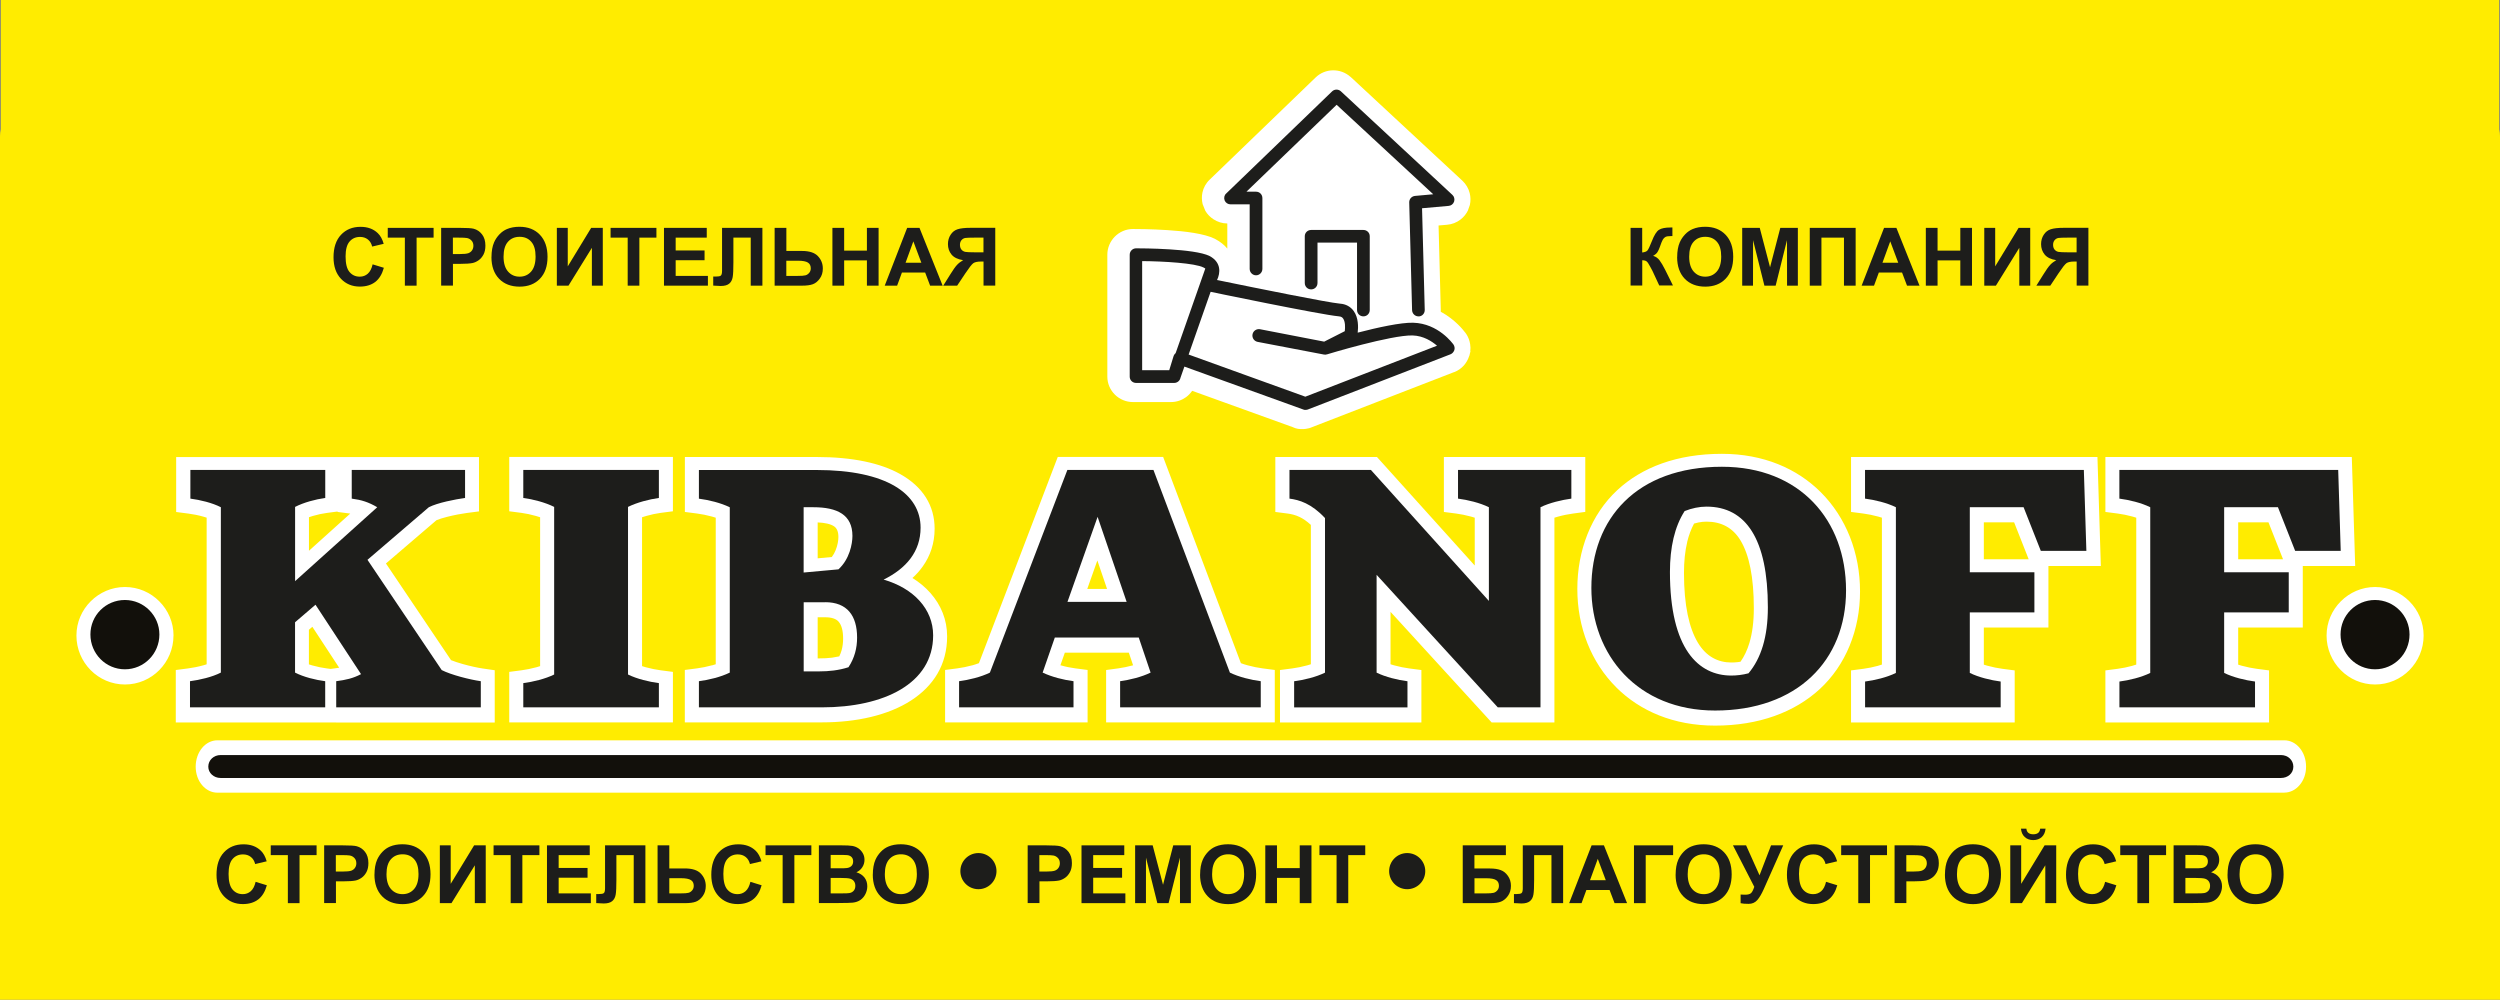 <?xml version="1.0" encoding="UTF-8"?>
<svg xmlns="http://www.w3.org/2000/svg" id="_Слой_1" viewBox="0 0 455.96 182.34">
  <rect x="0" y="0" width="455.96" height="182.34" fill="#808080" stroke="none"/>
  <defs>
    <style>.cls-1{fill:#12100b;}.cls-1,.cls-2,.cls-3,.cls-4,.cls-5{stroke-width:0px;}.cls-6{fill:none;stroke:#1d1d1b;stroke-miterlimit:22.93;stroke-width:.57px;}.cls-2{fill:#fff;}.cls-3{fill:#ffec00;}.cls-3,.cls-5{fill-rule:evenodd;}.cls-4,.cls-5{fill:#1d1d1b;}</style>
  </defs>
  <path class="cls-3" d="M113.99,0h341.82v23.58c.1.43.15.85.15,1.29v157.47H0V24.86c0-.43.05-.86.15-1.29V0h113.84Z"></path>
  <path class="cls-2" d="M416.62,144.57H39.64c-1.08,0-2.06-.52-2.78-1.37-.73-.86-1.17-2.05-1.17-3.37s.44-2.54,1.15-3.4c.72-.88,1.72-1.41,2.81-1.41h376.98c1.09,0,2.09.53,2.81,1.41.71.86,1.15,2.05,1.15,3.4s-.45,2.51-1.18,3.36c-.72.85-1.7,1.37-2.78,1.37"></path>
  <path class="cls-1" d="M416.03,141.89H40.23c-1.24,0-2.24-.91-2.24-2.06,0-1.21,1-2.12,2.24-2.12h375.79c1.24,0,2.25.91,2.25,2.12s-1.01,2.06-2.25,2.06"></path>
  <path class="cls-2" d="M31.64,115.92c0,2.45-.99,4.68-2.59,6.3s-3.82,2.62-6.26,2.62-4.66-1-6.26-2.62-2.59-3.85-2.59-6.3.99-4.64,2.6-6.25,3.82-2.61,6.26-2.61,4.65,1,6.25,2.61c1.61,1.61,2.6,3.82,2.6,6.25M442.03,115.92c0,2.45-.99,4.68-2.59,6.3s-3.82,2.62-6.26,2.62-4.66-1-6.26-2.62-2.59-3.85-2.59-6.3.99-4.64,2.6-6.25c1.61-1.61,3.82-2.61,6.25-2.61s4.65,1,6.25,2.61c1.61,1.61,2.6,3.82,2.6,6.25ZM60.98,121.91c.31-.04.6-.08.88-.13l-4.89-7.46-.63.54v6.31c.2.07.4.13.61.19.93.26,1.85.45,2.66.55l.68.09.68-.09h0ZM61.31,131.76h-29.25v-9.56l2.23-.29c.85-.11,1.84-.3,2.8-.57.2-.06.4-.12.6-.18v-26.75c-.2-.06-.4-.13-.6-.18-.94-.27-1.9-.45-2.73-.56l-2.23-.29v-10.02h55.23v9.91l-2.23.29c-.9.12-2.28.37-3.61.71-.75.19-1.44.4-1.92.61l-9.21,7.89,11.87,17.63c.58.24,1.34.48,2.14.71,1.31.37,2.66.67,3.63.81l2.2.32v9.54h-28.92v-.02ZM63.8,93.66l-2.23-.29v-.08l-1.95.26c-.79.1-1.68.29-2.56.55-.24.07-.48.15-.71.23v6.12l7.53-6.78h-.08,0ZM117.87,94.1c-.26.07-.52.16-.77.24v27.15c.22.07.44.14.66.2.94.26,1.9.45,2.74.56l2.23.29v9.21h-29.85v-9.21l2.23-.29c.84-.11,1.8-.3,2.74-.56.22-.06.44-.13.66-.2v-27.15c-.25-.09-.51-.17-.77-.24-.9-.26-1.82-.45-2.63-.56l-2.23-.29v-9.91h29.85v9.91l-2.23.29c-.81.11-1.73.3-2.63.56h0ZM152.13,96c-.65-.44-1.68-.66-3-.72v6.55l2.58-.24c.29-.38.51-.79.68-1.2.39-.94.52-1.86.52-2.45,0-.98-.28-1.6-.78-1.94ZM152.94,113.37c-.46-.51-1.26-.79-2.44-.79h-1.37v7.5h.26c.83,0,1.63-.04,2.36-.13.43-.06.87-.14,1.32-.24.18-.37.32-.74.43-1.13.18-.66.27-1.36.27-2.1,0-1.42-.27-2.48-.83-3.1h0ZM129.88,121.35c.22-.06.44-.13.66-.2v-26.73c-.22-.07-.44-.14-.66-.2-.94-.26-1.9-.45-2.74-.56l-2.23-.29v-10.02h24.02c6.63,0,11.68,1.13,15.19,3.08,4.26,2.36,6.34,5.85,6.34,9.99,0,2.65-.78,4.95-2.18,6.91-.54.76-1.16,1.45-1.87,2.09,1.26.77,2.36,1.69,3.27,2.72,1.95,2.2,3.06,4.89,3.06,7.92,0,5.17-2.49,9.05-6.58,11.7-4.13,2.67-9.9,3.99-16.26,3.99h-25v-9.56l2.23-.29c.84-.11,1.8-.3,2.74-.56h0ZM201.91,107.41l-1.77-5.19-1.84,5.19h3.61ZM177.33,121.35c.41-.12.82-.25,1.21-.4l14.38-37.61h19.22l14.18,37.61c.39.15.8.28,1.21.39.94.26,1.9.45,2.74.56l2.23.29v9.56h-30.76v-9.55l2.22-.3c.8-.11,1.75-.3,2.7-.56l-.78-2.31h-11.67l-.81,2.31h.05c.92.27,1.85.45,2.68.56l2.23.29v9.56h-25.99v-9.56l2.23-.29c.84-.11,1.8-.3,2.74-.56h-.01ZM280.95,131.76h-8.9l-18.44-20.17v9.56c.22.07.44.14.66.2.94.26,1.9.45,2.74.56l2.23.29v9.56h-25.79v-9.56l2.23-.29c.84-.11,1.8-.3,2.74-.56.22-.06.44-.13.66-.2v-25.42c-.74-.68-1.42-1.14-2.05-1.44-.79-.38-1.53-.54-2.2-.63l-2.23-.29v-10.02h18.54l17.83,19.79v-8.72c-.22-.07-.44-.14-.66-.2-.94-.26-1.9-.45-2.74-.56l-2.23-.29v-10.02h25.79v10.01l-2.22.3c-.83.11-1.81.3-2.78.57-.21.06-.42.12-.63.19v37.34h-2.56.01ZM307.72,98.86c-.4,1.66-.59,3.55-.59,5.64,0,5.99.96,10.06,2.51,12.67,1.55,2.62,3.76,3.66,6.12,3.66.39,0,.8-.02,1.21-.07.16-.02.32-.04.47-.07.68-.97,1.23-2.11,1.63-3.45.52-1.75.8-3.83.8-6.29,0-5.66-.84-9.77-2.44-12.4-1.39-2.29-3.48-3.41-6.19-3.41-.5,0-.99.05-1.47.15-.26.05-.53.12-.8.2-.54,1-.96,2.13-1.26,3.37h.01ZM294.82,125.4c-4.62-4.58-7.14-10.98-7.14-17.99s2.49-13.57,7.3-18.03c4.47-4.15,10.88-6.61,19.07-6.61,7.57,0,13.69,2.68,18.02,6.99,4.64,4.63,7.17,11.09,7.17,18.11s-2.61,13.46-7.37,17.83c-4.57,4.19-11.06,6.64-19.07,6.64-7.55,0-13.66-2.65-17.99-6.94h.01ZM342.57,121.41c.22-.06.44-.13.66-.2v-26.79c-.22-.07-.44-.14-.66-.2-.94-.26-1.9-.45-2.74-.56l-2.23-.29v-10.02h44.94l.62,19.88h-9.56v11.22h-11.78v6.77c.22.07.44.14.66.2.94.26,1.9.45,2.74.56l2.23.29v9.5h-29.85v-9.5l2.23-.29c.84-.11,1.8-.3,2.74-.56h0ZM361.82,102h8.18l-2.66-6.74h-5.52v6.74ZM388.96,121.41c.22-.06.44-.13.66-.2v-26.79c-.22-.07-.44-.14-.66-.2-.94-.26-1.9-.45-2.74-.56l-2.23-.29v-10.02h44.94l.62,19.88h-9.56v11.22h-11.78v6.77c.22.07.44.14.66.2.94.26,1.9.45,2.74.56l2.23.29v9.5h-29.85v-9.5l2.23-.29c.84-.11,1.8-.3,2.74-.56h0ZM408.21,102h8.18l-2.66-6.74h-5.52v6.74Z"></path>
  <path class="cls-4" d="M392.18,122.73c-1.64.81-3.86,1.34-5.63,1.57v4.71h24.73v-4.71c-1.77-.23-3.99-.76-5.63-1.57v-11.04h11.78v-7.32h-11.78v-11.86h9.81l3.14,7.96h8.31l-.46-14.76h-39.91v5.23c1.77.23,3.99.76,5.63,1.57v30.22h0Z"></path>
  <path class="cls-4" d="M345.79,122.73c-1.64.81-3.86,1.34-5.63,1.57v4.71h24.73v-4.71c-1.77-.23-3.99-.76-5.63-1.57v-11.04h11.78v-7.32h-11.78v-11.86h9.81l3.14,7.96h8.31l-.46-14.76h-39.91v5.23c1.77.23,3.99.76,5.63,1.57v30.22h0Z"></path>
  <path class="cls-4" d="M290.24,107.21c0,12.26,8.44,22.38,22.57,22.38,14.92,0,23.88-9.07,23.88-21.91s-8.44-22.55-22.64-22.55c-15.51,0-23.81,9.42-23.81,22.09M304.57,104.31c0-4.48.85-8.25,2.68-11.1,1.31-.52,2.68-.81,3.99-.81,7.2,0,11.19,5.93,11.19,18.37,0,5.41-1.24,9.3-3.53,12.03-1.11.29-2.16.41-3.14.41-5.95,0-11.19-4.77-11.19-18.89h0Z"></path>
  <path class="cls-4" d="M273.17,129.01h7.79v-36.5c1.64-.81,3.93-1.34,5.63-1.57v-5.23h-20.67v5.23c1.77.23,3.99.76,5.63,1.57v17.09l-21.52-23.89h-14.85v5.23c1.77.23,3.99.87,6.48,3.55v28.19c-1.64.81-3.86,1.34-5.63,1.57v4.77h20.67v-4.77c-1.77-.23-3.99-.76-5.63-1.57v-17.84l22.11,24.18h0Z"></path>
  <path class="cls-4" d="M180.55,122.67c-1.64.81-3.86,1.34-5.63,1.57v4.77h20.87v-4.77c-1.77-.23-3.93-.76-5.63-1.57l2.22-6.39h15.31l2.16,6.39c-1.64.81-3.86,1.34-5.56,1.57v4.77h25.65v-4.77c-1.77-.23-3.99-.76-5.63-1.57l-13.94-36.96h-15.7l-14.13,36.96h.01ZM200.18,94.25l5.3,15.52h-10.79l5.5-15.52h-.01Z"></path>
  <path class="cls-4" d="M133.1,122.67c-1.64.81-3.86,1.34-5.63,1.57v4.77h22.44c11.25,0,20.28-4.3,20.28-13.13,0-4.82-3.6-8.6-9.03-10.17,4.12-2.03,6.74-5.11,6.74-9.47,0-6.16-6.15-10.52-18.97-10.52h-21.46v5.23c1.77.23,3.99.76,5.63,1.57v30.16h0ZM150.5,109.83c3.99,0,5.82,2.44,5.82,6.45,0,1.92-.46,3.72-1.57,5.41-1.77.58-3.6.76-5.36.76h-2.81v-12.61h3.93,0ZM148.34,92.51c4.38,0,7.13,1.39,7.13,5.23,0,1.45-.52,4.24-2.55,6.1l-6.35.58v-11.91s1.77,0,1.77,0Z"></path>
  <path class="cls-4" d="M114.54,92.45c1.64-.81,3.86-1.39,5.63-1.63v-5.11h-24.73v5.11c1.77.23,3.99.81,5.63,1.63v30.57c-1.64.81-3.86,1.34-5.63,1.57v4.42h24.73v-4.42c-1.77-.23-3.99-.76-5.63-1.57v-30.57Z"></path>
  <path class="cls-4" d="M65.83,122.96c-1.44.76-2.75,1.05-4.51,1.28v4.77h26.37v-4.77c-2.03-.29-5.43-1.16-7.13-2.03l-13.54-20.11,11.19-9.59c1.57-.81,4.84-1.45,6.61-1.69v-5.11h-20.67v5.23c1.77.23,3.07.64,4.65,1.57l-14.98,13.48v-13.54c1.57-.81,3.73-1.39,5.5-1.63v-5.11h-24.6v5.23c1.77.23,3.99.76,5.56,1.57v30.16c-1.57.81-3.86,1.34-5.63,1.57v4.77h24.66v-4.77c-1.77-.23-3.93-.76-5.5-1.57v-9.18l3.73-3.2,8.31,12.67h-.02Z"></path>
  <path class="cls-1" d="M439.46,115.72c0,3.51-2.81,6.35-6.29,6.35s-6.29-2.84-6.29-6.35,2.81-6.29,6.29-6.29,6.29,2.84,6.29,6.29"></path>
  <path class="cls-1" d="M29.07,115.72c0,3.51-2.81,6.35-6.29,6.35s-6.29-2.84-6.29-6.35,2.82-6.29,6.29-6.29,6.29,2.84,6.29,6.29"></path>
  <path class="cls-2" d="M267.25,60.7s-.19-.22-.07-.07l.06.08h.01Z"></path>
  <path class="cls-2" d="M268.15,64.12l.09.07-.1.04c-.03.21-.08.42-.14.62l-.03.05c-.21.66-.55,1.26-.99,1.76-.46.51-1.04.93-1.72,1.2h-.04l-25.86,10.02c-.43.2-.83.29-1.21.34-.3.04-.46.04-.62.04-.52,0-1.03,0-1.82-.38l-18.28-6.6c-.31.45-.69.85-1.12,1.16-.78.56-1.73.89-2.74.89h-6.95c-1.26,0-2.42-.51-3.27-1.34-.86-.85-1.39-2.01-1.39-3.3v-22.24c0-1.26.52-2.43,1.35-3.28.85-.86,2.02-1.4,3.31-1.4.54,0,3.2,0,6.28.2,3.23.2,6.79.64,8.68,1.59l.05.03c.97.51,1.68,1.11,2.21,1.75v-4.58c-.9,0-1.78-.28-2.53-.77-.6-.39-1.11-.91-1.48-1.54l-.49-1.22c-.17-.7-.18-1.42-.04-2.1.19-.89.64-1.72,1.33-2.37h0l19.32-18.63h0c.88-.85,2-1.28,3.14-1.3s2.28.37,3.19,1.17l.07.05,20.35,18.9h0c.68.63,1.14,1.43,1.35,2.28.17.69.19,1.43.03,2.15l-.39,1.1.09-.2c-.32.7-.8,1.3-1.4,1.76-.71.55-1.57.89-2.5.96h0l-1.51.13.4,15.27v.11c.01.12.01.24,0,.35,2.68,1.45,4.21,3.47,4.48,3.83.01,0,0,0,0,0h0l.16.21c.38.57.62,1.21.72,1.88.07.44.08.88.02,1.32"></path>
  <path class="cls-4" d="M258.7,57.7c-.62,0-1.14-.5-1.16-1.14l-.52-19.63c-.02-.64.45-1.14,1.06-1.2l3.32-.3-17.62-16.32-16.45,15.85h1.75c.64,0,1.16.5,1.16,1.17v12.91c0,.64-.52,1.17-1.16,1.17s-1.16-.54-1.16-1.17v-11.77h-3.48c-.47,0-.9-.27-1.08-.7-.18-.47-.07-.97.27-1.27l19.32-18.63c.44-.43,1.14-.43,1.59-.03l20.35,18.9c.34.3.46.8.31,1.24-.15.43-.54.74-1,.77l-4.84.43.49,18.53c.02.67-.49,1.2-1.13,1.2h-.03,0Z"></path>
  <path class="cls-4" d="M248.66,57.7c-.64,0-1.16-.5-1.16-1.17v-12.28h-7.21v7.36c0,.67-.52,1.17-1.16,1.17s-1.16-.5-1.16-1.17v-8.53c0-.64.52-1.14,1.16-1.14h9.53c.64,0,1.16.5,1.16,1.14v13.45c0,.67-.52,1.17-1.16,1.17"></path>
  <path class="cls-4" d="M214.14,69.84c-.13,0-.26,0-.38-.07-.6-.2-.92-.87-.71-1.47l6.97-19.87c.21-.6.88-.94,1.48-.7.61.2.92.87.71,1.47l-6.97,19.87c-.17.47-.62.77-1.1.77M215.17,64.15c.13,0,.26.03.39.07l22.51,8.13,24.02-9.3c-.94-.8-2.46-1.81-4.46-1.87-3.87-.1-15.4,3.38-15.6,3.45h-.02c-.19.07-.38.07-.56.03l-12.09-2.31c-.63-.13-1.04-.74-.92-1.37.12-.64.73-1.04,1.35-.94l11.72,2.27,3.76-1.91c.08-.7.1-1.74-.31-2.31-.12-.17-.32-.37-.81-.4-3.13-.27-23.49-4.48-24.35-4.68-.41-.07-.74-.37-.87-.77-.13-.4-.04-.84.24-1.14.39-.43.93-1.34.83-1.84,0-.07-.05-.27-.49-.47-1.54-.8-7.26-1.14-11.2-1.17v19.9h4.94l.78-2.54c.09-.3.31-.57.59-.7.16-.07.34-.13.52-.13h.03ZM238.1,74.76c-.13,0-.27,0-.39-.07l-21.78-7.86-.67,2.21c-.15.47-.6.8-1.11.8h-6.95c-.64,0-1.16-.5-1.16-1.14v-22.24c0-.64.52-1.17,1.16-1.17,1.08,0,10.66.03,13.4,1.4,1.22.64,1.61,1.51,1.73,2.14.15.8-.06,1.61-.36,2.24,7.62,1.57,20.2,4.11,22.42,4.31,1.06.07,1.92.54,2.5,1.34.89,1.24.85,2.94.73,3.95,3.61-.94,7.87-1.87,10.11-1.81,4.65.13,7.25,3.85,7.36,3.98.2.3.26.67.16,1-.11.33-.36.64-.69.77l-26.02,10.07c-.13.07-.27.07-.42.07h-.02Z"></path>
  <path class="cls-4" d="M67.95,48.21l2.06.63c-.32,1.16-.84,2.02-1.58,2.59-.74.56-1.67.84-2.8.84-1.4,0-2.55-.48-3.45-1.43-.9-.96-1.35-2.26-1.35-3.92,0-1.75.45-3.12,1.36-4.09s2.1-1.46,3.57-1.46c1.29,0,2.34.38,3.14,1.15.48.45.84,1.1,1.08,1.95l-2.1.5c-.13-.54-.39-.98-.78-1.29-.4-.32-.88-.47-1.44-.47-.78,0-1.42.28-1.9.84-.49.56-.73,1.47-.73,2.72,0,1.33.24,2.28.72,2.84.48.57,1.1.85,1.87.85.57,0,1.05-.18,1.46-.54.41-.36.7-.92.88-1.7"></path>
  <polygon class="cls-4" points="73.84 52.1 73.84 43.34 70.72 43.34 70.72 41.56 79.08 41.56 79.08 43.34 75.98 43.34 75.98 52.1 73.84 52.1"></polygon>
  <path class="cls-4" d="M82.6,43.34v3h1.16c.84,0,1.39-.06,1.68-.17.28-.11.5-.28.66-.52s.24-.51.24-.82c0-.39-.11-.7-.34-.95-.23-.25-.51-.41-.85-.47-.25-.05-.76-.07-1.53-.07h-1.02ZM80.46,52.1v-10.54h3.41c1.29,0,2.13.05,2.53.16.6.16,1.11.5,1.52,1.03.41.53.61,1.21.61,2.05,0,.65-.12,1.19-.35,1.63-.24.44-.53.79-.89,1.04s-.73.42-1.1.5c-.51.1-1.24.15-2.2.15h-1.38v3.97h-2.15Z"></path>
  <path class="cls-4" d="M91.84,46.82c0,1.19.28,2.1.83,2.72.55.62,1.25.92,2.1.92s1.55-.31,2.09-.92c.54-.61.82-1.53.82-2.75s-.26-2.11-.8-2.71c-.53-.6-1.23-.89-2.11-.89s-1.59.3-2.12.9c-.54.6-.81,1.51-.81,2.73M89.64,46.89c0-1.07.16-1.98.48-2.71.24-.54.57-1.02.98-1.45s.87-.74,1.36-.95c.66-.28,1.42-.42,2.27-.42,1.56,0,2.8.48,3.73,1.45s1.4,2.31,1.4,4.03-.46,3.04-1.39,4c-.92.96-2.16,1.44-3.71,1.44s-2.82-.48-3.74-1.44-1.39-2.28-1.39-3.96h0Z"></path>
  <polygon class="cls-4" points="101.56 41.56 103.55 41.56 103.55 48.58 107.82 41.56 109.94 41.56 109.94 52.1 107.95 52.1 107.95 45.2 103.68 52.1 101.56 52.1 101.56 41.56"></polygon>
  <polygon class="cls-4" points="114.48 52.1 114.48 43.34 111.36 43.34 111.36 41.56 119.72 41.56 119.72 43.34 116.61 43.34 116.61 52.1 114.48 52.1"></polygon>
  <polygon class="cls-4" points="121.1 52.1 121.1 41.56 128.9 41.56 128.9 43.34 123.23 43.34 123.23 45.68 128.5 45.68 128.5 47.46 123.23 47.46 123.23 50.32 129.11 50.32 129.11 52.1 121.1 52.1"></polygon>
  <path class="cls-4" d="M131.67,41.56h7.38v10.54h-2.13v-8.76h-3.16v4.5c0,1.29-.04,2.19-.13,2.7-.09.51-.29.91-.63,1.19-.33.28-.85.43-1.56.43-.25,0-.7-.02-1.36-.07v-1.65h.48c.44,0,.75-.05.9-.17s.23-.41.23-.88v-7.82h-.02Z"></path>
  <path class="cls-4" d="M143.42,50.32h2.07c.67,0,1.14-.03,1.39-.1.26-.06.49-.21.69-.44s.3-.51.3-.84c0-.48-.17-.83-.52-1.05-.35-.22-.94-.34-1.78-.34h-2.16v2.77h0ZM141.29,41.56h2.13v4.21h2.84c1.34,0,2.31.31,2.91.94.6.63.9,1.38.9,2.26,0,.72-.18,1.33-.55,1.83-.36.51-.78.85-1.25,1.03s-1.14.27-2.02.27h-4.97v-10.54h.01Z"></path>
  <polygon class="cls-4" points="151.82 52.1 151.82 41.56 153.96 41.56 153.96 45.71 158.11 45.71 158.11 41.56 160.24 41.56 160.24 52.1 158.11 52.1 158.11 47.49 153.96 47.49 153.96 52.1 151.82 52.1"></polygon>
  <path class="cls-4" d="M168.04,47.92l-1.46-3.9-1.42,3.9h2.89,0ZM171.94,52.1h-2.3l-.91-2.4h-4.23l-.88,2.4h-2.26l4.09-10.54h2.25l4.22,10.54h.02Z"></path>
  <path class="cls-4" d="M179.38,43.34h-1.66c-.84,0-1.4.02-1.66.06-.26.04-.5.17-.69.39s-.29.51-.29.86.09.66.28.88c.18.22.42.35.7.41.28.05.87.08,1.74.08h1.57v-2.68h0ZM179.38,52.1v-4.4h-.43c-.67,0-1.15.1-1.43.3s-.75.8-1.42,1.8l-1.53,2.3h-2.54l1.29-2.06c.51-.82.91-1.39,1.21-1.71.3-.33.68-.62,1.13-.88-.98-.15-1.69-.5-2.12-1.03s-.65-1.16-.65-1.9c0-.64.16-1.21.49-1.71.32-.5.75-.83,1.28-1s1.32-.26,2.38-.26h4.48v10.54h-2.14Z"></path>
  <path class="cls-4" d="M297.38,41.56h2.13v4.49c.47-.05.79-.17.96-.37.17-.2.43-.74.78-1.64.44-1.14.88-1.85,1.33-2.13.44-.28,1.15-.42,2.13-.42h.31v1.57h-.3c-.44,0-.76.05-.96.15-.2.11-.36.27-.49.49s-.31.67-.55,1.36c-.13.37-.27.67-.42.91-.15.25-.42.48-.8.69.47.13.86.4,1.17.81.31.41.65.98,1.02,1.72l1.43,2.88h-2.5l-1.26-2.71-.12-.22s-.11-.2-.27-.5c-.27-.52-.49-.84-.66-.97s-.44-.2-.79-.2v4.61h-2.13v-10.54.02Z"></path>
  <path class="cls-4" d="M308.08,46.82c0,1.19.28,2.1.83,2.72.55.62,1.25.92,2.1.92s1.55-.31,2.09-.92c.54-.61.82-1.53.82-2.75s-.26-2.11-.8-2.71c-.53-.6-1.23-.89-2.11-.89s-1.59.3-2.12.9c-.54.6-.81,1.51-.81,2.73M305.89,46.89c0-1.07.16-1.98.48-2.71.24-.54.57-1.02.98-1.45s.87-.74,1.36-.95c.66-.28,1.42-.42,2.27-.42,1.56,0,2.8.48,3.73,1.45.93.97,1.4,2.31,1.4,4.03s-.46,3.04-1.39,4c-.92.96-2.16,1.44-3.71,1.44s-2.82-.48-3.74-1.44c-.92-.96-1.39-2.28-1.39-3.96h.01Z"></path>
  <polygon class="cls-4" points="317.75 52.1 317.75 41.56 320.95 41.56 322.83 48.75 324.7 41.56 327.9 41.56 327.9 52.1 325.93 52.1 325.92 43.8 323.85 52.1 321.8 52.1 319.73 43.8 319.72 52.1 317.75 52.1"></polygon>
  <polygon class="cls-4" points="330.07 41.56 338.44 41.56 338.44 52.1 336.31 52.1 336.31 43.34 332.2 43.34 332.2 52.1 330.07 52.1 330.07 41.56"></polygon>
  <path class="cls-4" d="M346.21,47.92l-1.46-3.9-1.42,3.9h2.89-.01ZM350.11,52.1h-2.3l-.91-2.4h-4.23l-.88,2.4h-2.26l4.09-10.54h2.25l4.22,10.54h.02Z"></path>
  <polygon class="cls-4" points="351.24 52.1 351.24 41.56 353.38 41.56 353.38 45.71 357.53 45.71 357.53 41.56 359.66 41.56 359.66 52.1 357.53 52.1 357.53 47.49 353.38 47.49 353.38 52.1 351.24 52.1"></polygon>
  <polygon class="cls-4" points="361.9 41.56 363.89 41.56 363.89 48.58 368.16 41.56 370.28 41.56 370.28 52.1 368.29 52.1 368.29 45.2 364.02 52.1 361.9 52.1 361.9 41.56"></polygon>
  <path class="cls-4" d="M378.75,43.34h-1.66c-.84,0-1.4.02-1.66.06s-.5.17-.69.39-.29.51-.29.86.09.66.28.88c.18.22.42.35.7.41.28.05.87.08,1.74.08h1.57v-2.68h.01ZM378.75,52.1v-4.4h-.43c-.67,0-1.15.1-1.43.3s-.75.8-1.42,1.8l-1.53,2.3h-2.54l1.29-2.06c.51-.82.91-1.39,1.21-1.71.3-.33.68-.62,1.13-.88-.98-.15-1.69-.5-2.12-1.03s-.65-1.16-.65-1.9c0-.64.16-1.21.49-1.71.32-.5.75-.83,1.28-1s1.32-.26,2.38-.26h4.48v10.54h-2.14Z"></path>
  <path class="cls-4" d="M46.61,160.83l2.06.63c-.32,1.16-.84,2.02-1.58,2.59-.74.56-1.67.84-2.8.84-1.4,0-2.55-.48-3.45-1.43-.9-.96-1.35-2.26-1.35-3.92,0-1.75.45-3.12,1.36-4.09s2.1-1.46,3.57-1.46c1.29,0,2.34.38,3.14,1.15.48.45.84,1.1,1.08,1.95l-2.1.5c-.13-.54-.39-.98-.78-1.29-.4-.32-.88-.47-1.44-.47-.78,0-1.42.28-1.9.84-.49.56-.73,1.47-.73,2.72,0,1.33.24,2.28.72,2.84.48.57,1.1.85,1.87.85.57,0,1.05-.18,1.46-.54s.7-.92.88-1.7"></path>
  <polygon class="cls-4" points="52.5 164.72 52.5 155.96 49.38 155.96 49.38 154.18 57.74 154.18 57.74 155.96 54.63 155.96 54.63 164.72 52.5 164.72"></polygon>
  <path class="cls-4" d="M61.25,155.96v3h1.16c.84,0,1.39-.06,1.68-.17.28-.11.5-.28.66-.52s.24-.51.24-.82c0-.39-.11-.7-.34-.95-.23-.25-.51-.41-.85-.47-.25-.05-.76-.07-1.53-.07h-1.02ZM59.12,164.72v-10.54h3.41c1.29,0,2.13.05,2.53.16.6.16,1.11.5,1.52,1.03.41.53.61,1.21.61,2.05,0,.65-.12,1.19-.35,1.63-.24.44-.53.79-.89,1.04s-.73.42-1.1.5c-.51.1-1.24.15-2.2.15h-1.38v3.97h-2.15Z"></path>
  <path class="cls-4" d="M70.49,159.44c0,1.19.28,2.1.83,2.72s1.25.92,2.1.92,1.55-.31,2.09-.92c.54-.61.82-1.53.82-2.75s-.26-2.11-.8-2.71c-.53-.6-1.23-.89-2.11-.89s-1.59.3-2.12.9c-.54.6-.81,1.51-.81,2.73M68.3,159.51c0-1.07.16-1.98.48-2.71.24-.54.57-1.02.98-1.45s.87-.74,1.36-.95c.66-.28,1.42-.42,2.27-.42,1.56,0,2.8.48,3.73,1.45s1.4,2.31,1.4,4.03-.46,3.04-1.39,4c-.92.96-2.16,1.44-3.71,1.44s-2.82-.48-3.74-1.44-1.39-2.28-1.39-3.96h0Z"></path>
  <polygon class="cls-4" points="80.22 154.18 82.2 154.18 82.2 161.2 86.47 154.18 88.59 154.18 88.59 164.72 86.6 164.72 86.6 157.82 82.34 164.72 80.22 164.72 80.22 154.18"></polygon>
  <polygon class="cls-4" points="93.14 164.72 93.14 155.96 90.02 155.96 90.02 154.18 98.38 154.18 98.38 155.96 95.27 155.96 95.27 164.72 93.14 164.72"></polygon>
  <polygon class="cls-4" points="99.76 164.72 99.76 154.18 107.56 154.18 107.56 155.96 101.89 155.96 101.89 158.3 107.16 158.3 107.16 160.08 101.89 160.08 101.89 162.94 107.76 162.94 107.76 164.72 99.76 164.72"></polygon>
  <path class="cls-4" d="M110.33,154.18h7.38v10.54h-2.13v-8.76h-3.16v4.5c0,1.29-.04,2.19-.13,2.7s-.29.91-.63,1.19c-.33.28-.85.43-1.56.43-.25,0-.7-.02-1.36-.07v-1.65h.48c.44,0,.75-.05.9-.17s.23-.41.23-.88v-7.82h-.02Z"></path>
  <path class="cls-4" d="M122.08,162.94h2.07c.67,0,1.14-.03,1.39-.1.26-.06.49-.21.69-.44.2-.23.3-.51.3-.84,0-.48-.17-.83-.52-1.05s-.94-.34-1.78-.34h-2.16v2.77h0ZM119.94,154.18h2.13v4.21h2.84c1.34,0,2.31.31,2.91.94.6.63.9,1.38.9,2.26,0,.72-.18,1.33-.55,1.83-.36.51-.78.85-1.25,1.03s-1.14.27-2.02.27h-4.97v-10.54h.01Z"></path>
  <path class="cls-4" d="M136.85,160.83l2.06.63c-.32,1.16-.84,2.02-1.58,2.59-.74.56-1.67.84-2.8.84-1.4,0-2.55-.48-3.45-1.43-.9-.96-1.35-2.26-1.35-3.92,0-1.75.45-3.12,1.36-4.09s2.1-1.46,3.57-1.46c1.29,0,2.34.38,3.14,1.15.48.45.84,1.1,1.08,1.95l-2.1.5c-.13-.54-.39-.98-.78-1.29-.4-.32-.88-.47-1.44-.47-.78,0-1.42.28-1.9.84-.49.56-.73,1.47-.73,2.72,0,1.33.24,2.28.72,2.84.48.57,1.1.85,1.87.85.57,0,1.05-.18,1.46-.54s.7-.92.88-1.7"></path>
  <polygon class="cls-4" points="142.74 164.72 142.74 155.96 139.62 155.96 139.62 154.18 147.98 154.18 147.98 155.96 144.88 155.96 144.88 164.72 142.74 164.72"></polygon>
  <path class="cls-4" d="M151.5,160.11v2.83h1.97c.77,0,1.25-.02,1.46-.06.32-.06.57-.2.77-.42.2-.23.3-.52.3-.9,0-.32-.08-.59-.23-.81s-.38-.38-.66-.48c-.29-.1-.92-.15-1.89-.15h-1.72ZM151.5,155.93v2.43h1.39c.83,0,1.34,0,1.54-.04.36-.04.65-.17.86-.38s.31-.48.31-.82-.09-.59-.27-.79c-.18-.2-.45-.33-.8-.37-.21-.02-.82-.04-1.82-.04h-1.22.01ZM149.36,154.18h4.21c.84,0,1.46.03,1.87.1.41.07.78.22,1.1.43.32.22.59.51.81.88.22.37.32.78.32,1.23,0,.49-.13.94-.4,1.35-.26.41-.63.72-1.08.92.64.19,1.13.51,1.48.96.34.45.51.98.51,1.59,0,.48-.11.95-.33,1.4s-.53.82-.91,1.09c-.39.27-.86.44-1.43.5-.35.04-1.21.06-2.57.07h-3.59v-10.54.02Z"></path>
  <path class="cls-4" d="M161.38,159.44c0,1.19.28,2.1.83,2.72s1.25.92,2.1.92,1.55-.31,2.09-.92.82-1.53.82-2.75-.26-2.11-.8-2.71c-.53-.6-1.23-.89-2.11-.89s-1.59.3-2.12.9c-.54.6-.81,1.51-.81,2.73M159.19,159.51c0-1.07.16-1.98.48-2.71.24-.54.57-1.02.98-1.45.41-.43.87-.74,1.36-.95.66-.28,1.42-.42,2.27-.42,1.56,0,2.8.48,3.73,1.45s1.4,2.31,1.4,4.03-.46,3.04-1.39,4c-.92.96-2.16,1.44-3.71,1.44s-2.82-.48-3.74-1.44-1.39-2.28-1.39-3.96h.01Z"></path>
  <path class="cls-4" d="M189.56,155.96v3h1.16c.84,0,1.39-.06,1.68-.17.28-.11.5-.28.66-.52s.24-.51.24-.82c0-.39-.11-.7-.34-.95s-.51-.41-.85-.47c-.25-.05-.76-.07-1.53-.07h-1.02ZM187.43,164.72v-10.54h3.41c1.29,0,2.13.05,2.53.16.6.16,1.11.5,1.52,1.03s.61,1.21.61,2.05c0,.65-.12,1.19-.35,1.63-.24.44-.53.79-.89,1.04s-.73.42-1.1.5c-.51.1-1.24.15-2.2.15h-1.38v3.97h-2.15Z"></path>
  <polygon class="cls-4" points="197.25 164.72 197.25 154.18 205.05 154.18 205.05 155.96 199.38 155.96 199.38 158.3 204.65 158.3 204.65 160.08 199.38 160.08 199.38 162.94 205.25 162.94 205.25 164.72 197.25 164.72"></polygon>
  <polygon class="cls-4" points="207.03 164.72 207.03 154.18 210.23 154.18 212.12 161.37 213.98 154.18 217.19 154.18 217.19 164.72 215.21 164.72 215.21 156.42 213.13 164.72 211.08 164.72 209.01 156.42 209 164.72 207.03 164.72"></polygon>
  <path class="cls-4" d="M221.07,159.44c0,1.19.28,2.1.83,2.72s1.25.92,2.1.92,1.55-.31,2.09-.92.82-1.53.82-2.75-.26-2.11-.8-2.71c-.53-.6-1.23-.89-2.11-.89s-1.59.3-2.12.9c-.54.6-.81,1.51-.81,2.73M218.88,159.51c0-1.07.16-1.98.48-2.71.24-.54.57-1.02.98-1.45.41-.43.87-.74,1.36-.95.66-.28,1.42-.42,2.27-.42,1.56,0,2.8.48,3.73,1.45s1.4,2.31,1.4,4.03-.46,3.04-1.39,4c-.92.96-2.16,1.44-3.71,1.44s-2.82-.48-3.74-1.44-1.39-2.28-1.39-3.96h.01Z"></path>
  <polygon class="cls-4" points="230.77 164.72 230.77 154.18 232.9 154.18 232.9 158.33 237.05 158.33 237.05 154.18 239.19 154.18 239.19 164.72 237.05 164.72 237.05 160.11 232.9 160.11 232.9 164.72 230.77 164.72"></polygon>
  <polygon class="cls-4" points="243.77 164.72 243.77 155.96 240.65 155.96 240.65 154.18 249 154.18 249 155.96 245.9 155.96 245.9 164.72 243.77 164.72"></polygon>
  <path class="cls-4" d="M268.92,162.94h2.07c.66,0,1.13-.03,1.39-.1.27-.06.5-.21.7-.44s.3-.51.3-.84c0-.48-.17-.83-.52-1.05-.35-.22-.94-.33-1.78-.33h-2.16v2.75h0ZM266.78,154.18h7.87v1.78h-5.74v2.44h2.84c.78,0,1.44.1,1.95.29.52.19.96.54,1.32,1.06.37.52.55,1.12.55,1.82s-.18,1.32-.55,1.83-.79.85-1.26,1.04c-.47.19-1.14.28-2.01.28h-4.97v-10.54Z"></path>
  <path class="cls-4" d="M277.71,154.18h7.38v10.54h-2.13v-8.76h-3.16v4.5c0,1.29-.04,2.19-.13,2.7s-.29.91-.63,1.19c-.33.28-.85.43-1.56.43-.25,0-.7-.02-1.36-.07v-1.65h.48c.44,0,.75-.05.9-.17s.23-.41.23-.88v-7.82h-.02Z"></path>
  <path class="cls-4" d="M292.87,160.54l-1.46-3.9-1.42,3.9h2.89-.01ZM296.77,164.72h-2.3l-.91-2.4h-4.23l-.88,2.4h-2.26l4.09-10.54h2.25l4.22,10.54h.02Z"></path>
  <polygon class="cls-4" points="298.01 154.18 305.15 154.18 305.15 155.96 300.15 155.96 300.15 164.72 298.01 164.72 298.01 154.18"></polygon>
  <path class="cls-4" d="M307.81,159.44c0,1.19.28,2.1.83,2.72s1.25.92,2.1.92,1.55-.31,2.09-.92.82-1.53.82-2.75-.26-2.11-.8-2.71c-.53-.6-1.23-.89-2.11-.89s-1.59.3-2.12.9c-.54.6-.81,1.51-.81,2.73M305.61,159.51c0-1.07.16-1.98.48-2.71.24-.54.57-1.02.98-1.45s.87-.74,1.36-.95c.66-.28,1.42-.42,2.27-.42,1.56,0,2.8.48,3.73,1.45.93.97,1.4,2.31,1.4,4.03s-.46,3.04-1.39,4c-.92.96-2.16,1.44-3.71,1.44s-2.82-.48-3.74-1.44c-.92-.96-1.39-2.28-1.39-3.96h.01Z"></path>
  <path class="cls-4" d="M316.06,154.18h2.4l2.45,5.46,2.1-5.46h2.22l-3.56,8.01c-.39.87-.78,1.53-1.18,1.98s-.92.68-1.56.68-1.12-.04-1.47-.12v-1.58c.3.02.57.03.82.03.49,0,.84-.09,1.06-.27.21-.18.42-.57.61-1.17l-3.88-7.55h-.01Z"></path>
  <path class="cls-4" d="M333.03,160.83l2.06.63c-.32,1.16-.84,2.02-1.58,2.59-.74.56-1.67.84-2.8.84-1.4,0-2.55-.48-3.45-1.43-.9-.96-1.35-2.26-1.35-3.92,0-1.75.45-3.12,1.36-4.09.91-.97,2.1-1.46,3.57-1.46,1.29,0,2.34.38,3.14,1.15.48.45.84,1.1,1.08,1.95l-2.1.5c-.13-.54-.39-.98-.78-1.29-.4-.32-.88-.47-1.44-.47-.78,0-1.42.28-1.9.84-.49.56-.73,1.47-.73,2.72,0,1.33.24,2.28.72,2.84.48.57,1.1.85,1.87.85.57,0,1.05-.18,1.46-.54s.7-.92.88-1.7"></path>
  <polygon class="cls-4" points="338.92 164.72 338.92 155.96 335.8 155.96 335.8 154.18 344.16 154.18 344.16 155.96 341.06 155.96 341.06 164.72 338.92 164.72"></polygon>
  <path class="cls-4" d="M347.68,155.96v3h1.16c.84,0,1.39-.06,1.68-.17.28-.11.5-.28.66-.52s.24-.51.24-.82c0-.39-.11-.7-.34-.95s-.51-.41-.85-.47c-.25-.05-.76-.07-1.53-.07h-1.02ZM345.54,164.72v-10.54h3.41c1.29,0,2.13.05,2.53.16.6.16,1.11.5,1.52,1.03s.61,1.21.61,2.05c0,.65-.12,1.19-.35,1.63-.24.44-.53.79-.89,1.04-.36.25-.73.42-1.1.5-.51.1-1.24.15-2.2.15h-1.38v3.97h-2.15Z"></path>
  <path class="cls-4" d="M356.92,159.44c0,1.19.28,2.1.83,2.72s1.25.92,2.1.92,1.55-.31,2.09-.92.82-1.53.82-2.75-.26-2.11-.8-2.71c-.53-.6-1.23-.89-2.11-.89s-1.59.3-2.12.9c-.54.6-.81,1.51-.81,2.73M354.73,159.51c0-1.07.16-1.98.48-2.71.24-.54.57-1.02.98-1.45s.87-.74,1.36-.95c.66-.28,1.42-.42,2.27-.42,1.56,0,2.8.48,3.73,1.45.93.97,1.4,2.31,1.4,4.03s-.46,3.04-1.39,4c-.92.96-2.16,1.44-3.71,1.44s-2.82-.48-3.74-1.44c-.92-.96-1.39-2.28-1.39-3.96h.01Z"></path>
  <path class="cls-4" d="M372.09,151.13h.99c-.06.65-.29,1.16-.69,1.53s-.92.56-1.55.56-1.16-.19-1.56-.56-.63-.88-.69-1.53h.99c.03.34.15.6.36.77s.51.26.9.26.69-.09.9-.26.32-.43.36-.77M366.64,154.18h1.99v7.02l4.27-7.02h2.12v10.54h-1.99v-6.9l-4.27,6.9h-2.12v-10.54Z"></path>
  <path class="cls-4" d="M383.93,160.83l2.06.63c-.32,1.16-.84,2.02-1.58,2.59-.74.56-1.67.84-2.8.84-1.4,0-2.55-.48-3.45-1.43-.9-.96-1.35-2.26-1.35-3.92,0-1.75.45-3.12,1.36-4.09.91-.97,2.1-1.46,3.57-1.46,1.29,0,2.34.38,3.14,1.15.48.45.84,1.1,1.08,1.95l-2.1.5c-.13-.54-.39-.98-.78-1.29-.4-.32-.88-.47-1.44-.47-.78,0-1.42.28-1.9.84-.49.56-.73,1.47-.73,2.72,0,1.33.24,2.28.72,2.84.48.57,1.1.85,1.87.85.57,0,1.05-.18,1.46-.54s.7-.92.88-1.7"></path>
  <polygon class="cls-4" points="389.82 164.72 389.82 155.96 386.7 155.96 386.7 154.18 395.06 154.18 395.06 155.96 391.96 155.96 391.96 164.72 389.82 164.72"></polygon>
  <path class="cls-4" d="M398.58,160.11v2.83h1.97c.77,0,1.25-.02,1.46-.06.32-.06.57-.2.77-.42.2-.23.3-.52.3-.9,0-.32-.08-.59-.23-.81-.15-.22-.38-.38-.66-.48-.29-.1-.92-.15-1.89-.15h-1.72,0ZM398.58,155.93v2.43h1.39c.83,0,1.34,0,1.54-.04.36-.04.65-.17.86-.38s.31-.48.31-.82-.09-.59-.27-.79-.45-.33-.8-.37c-.21-.02-.82-.04-1.82-.04h-1.22,0ZM396.44,154.18h4.21c.84,0,1.46.03,1.87.1s.78.22,1.1.43c.32.22.59.51.81.88.22.37.32.78.32,1.23,0,.49-.13.94-.4,1.35-.26.41-.63.72-1.08.92.64.19,1.13.51,1.48.96.34.45.51.98.51,1.59,0,.48-.11.95-.33,1.4s-.53.82-.91,1.09c-.39.27-.86.44-1.43.5-.35.04-1.21.06-2.57.07h-3.59v-10.54.02Z"></path>
  <path class="cls-4" d="M408.46,159.44c0,1.19.28,2.1.83,2.72s1.25.92,2.1.92,1.55-.31,2.09-.92.82-1.53.82-2.75-.26-2.11-.8-2.71c-.53-.6-1.23-.89-2.11-.89s-1.59.3-2.12.9c-.54.6-.81,1.51-.81,2.73M406.27,159.51c0-1.07.16-1.98.48-2.71.24-.54.57-1.02.98-1.45s.87-.74,1.36-.95c.66-.28,1.42-.42,2.27-.42,1.56,0,2.8.48,3.73,1.45.93.97,1.4,2.31,1.4,4.03s-.46,3.04-1.39,4c-.92.96-2.16,1.44-3.71,1.44s-2.82-.48-3.74-1.44c-.92-.96-1.39-2.28-1.39-3.96h.01Z"></path>
  <path class="cls-5" d="M178.45,155.87c1.66,0,3.01,1.35,3.01,3.01s-1.35,3.01-3.01,3.01-3.01-1.35-3.01-3.01,1.35-3.01,3.01-3.01Z"></path>
  <path class="cls-6" d="M178.45,155.87c1.66,0,3.01,1.35,3.01,3.01s-1.35,3.01-3.01,3.01-3.01-1.35-3.01-3.01,1.35-3.01,3.01-3.01Z"></path>
  <path class="cls-5" d="M256.65,155.87c1.66,0,3.01,1.35,3.01,3.01s-1.35,3.01-3.01,3.01-3.01-1.35-3.01-3.01,1.35-3.01,3.01-3.01Z"></path>
  <path class="cls-6" d="M256.65,155.87c1.66,0,3.01,1.35,3.01,3.01s-1.35,3.01-3.01,3.01-3.01-1.35-3.01-3.01,1.35-3.01,3.01-3.01Z"></path>
</svg>
